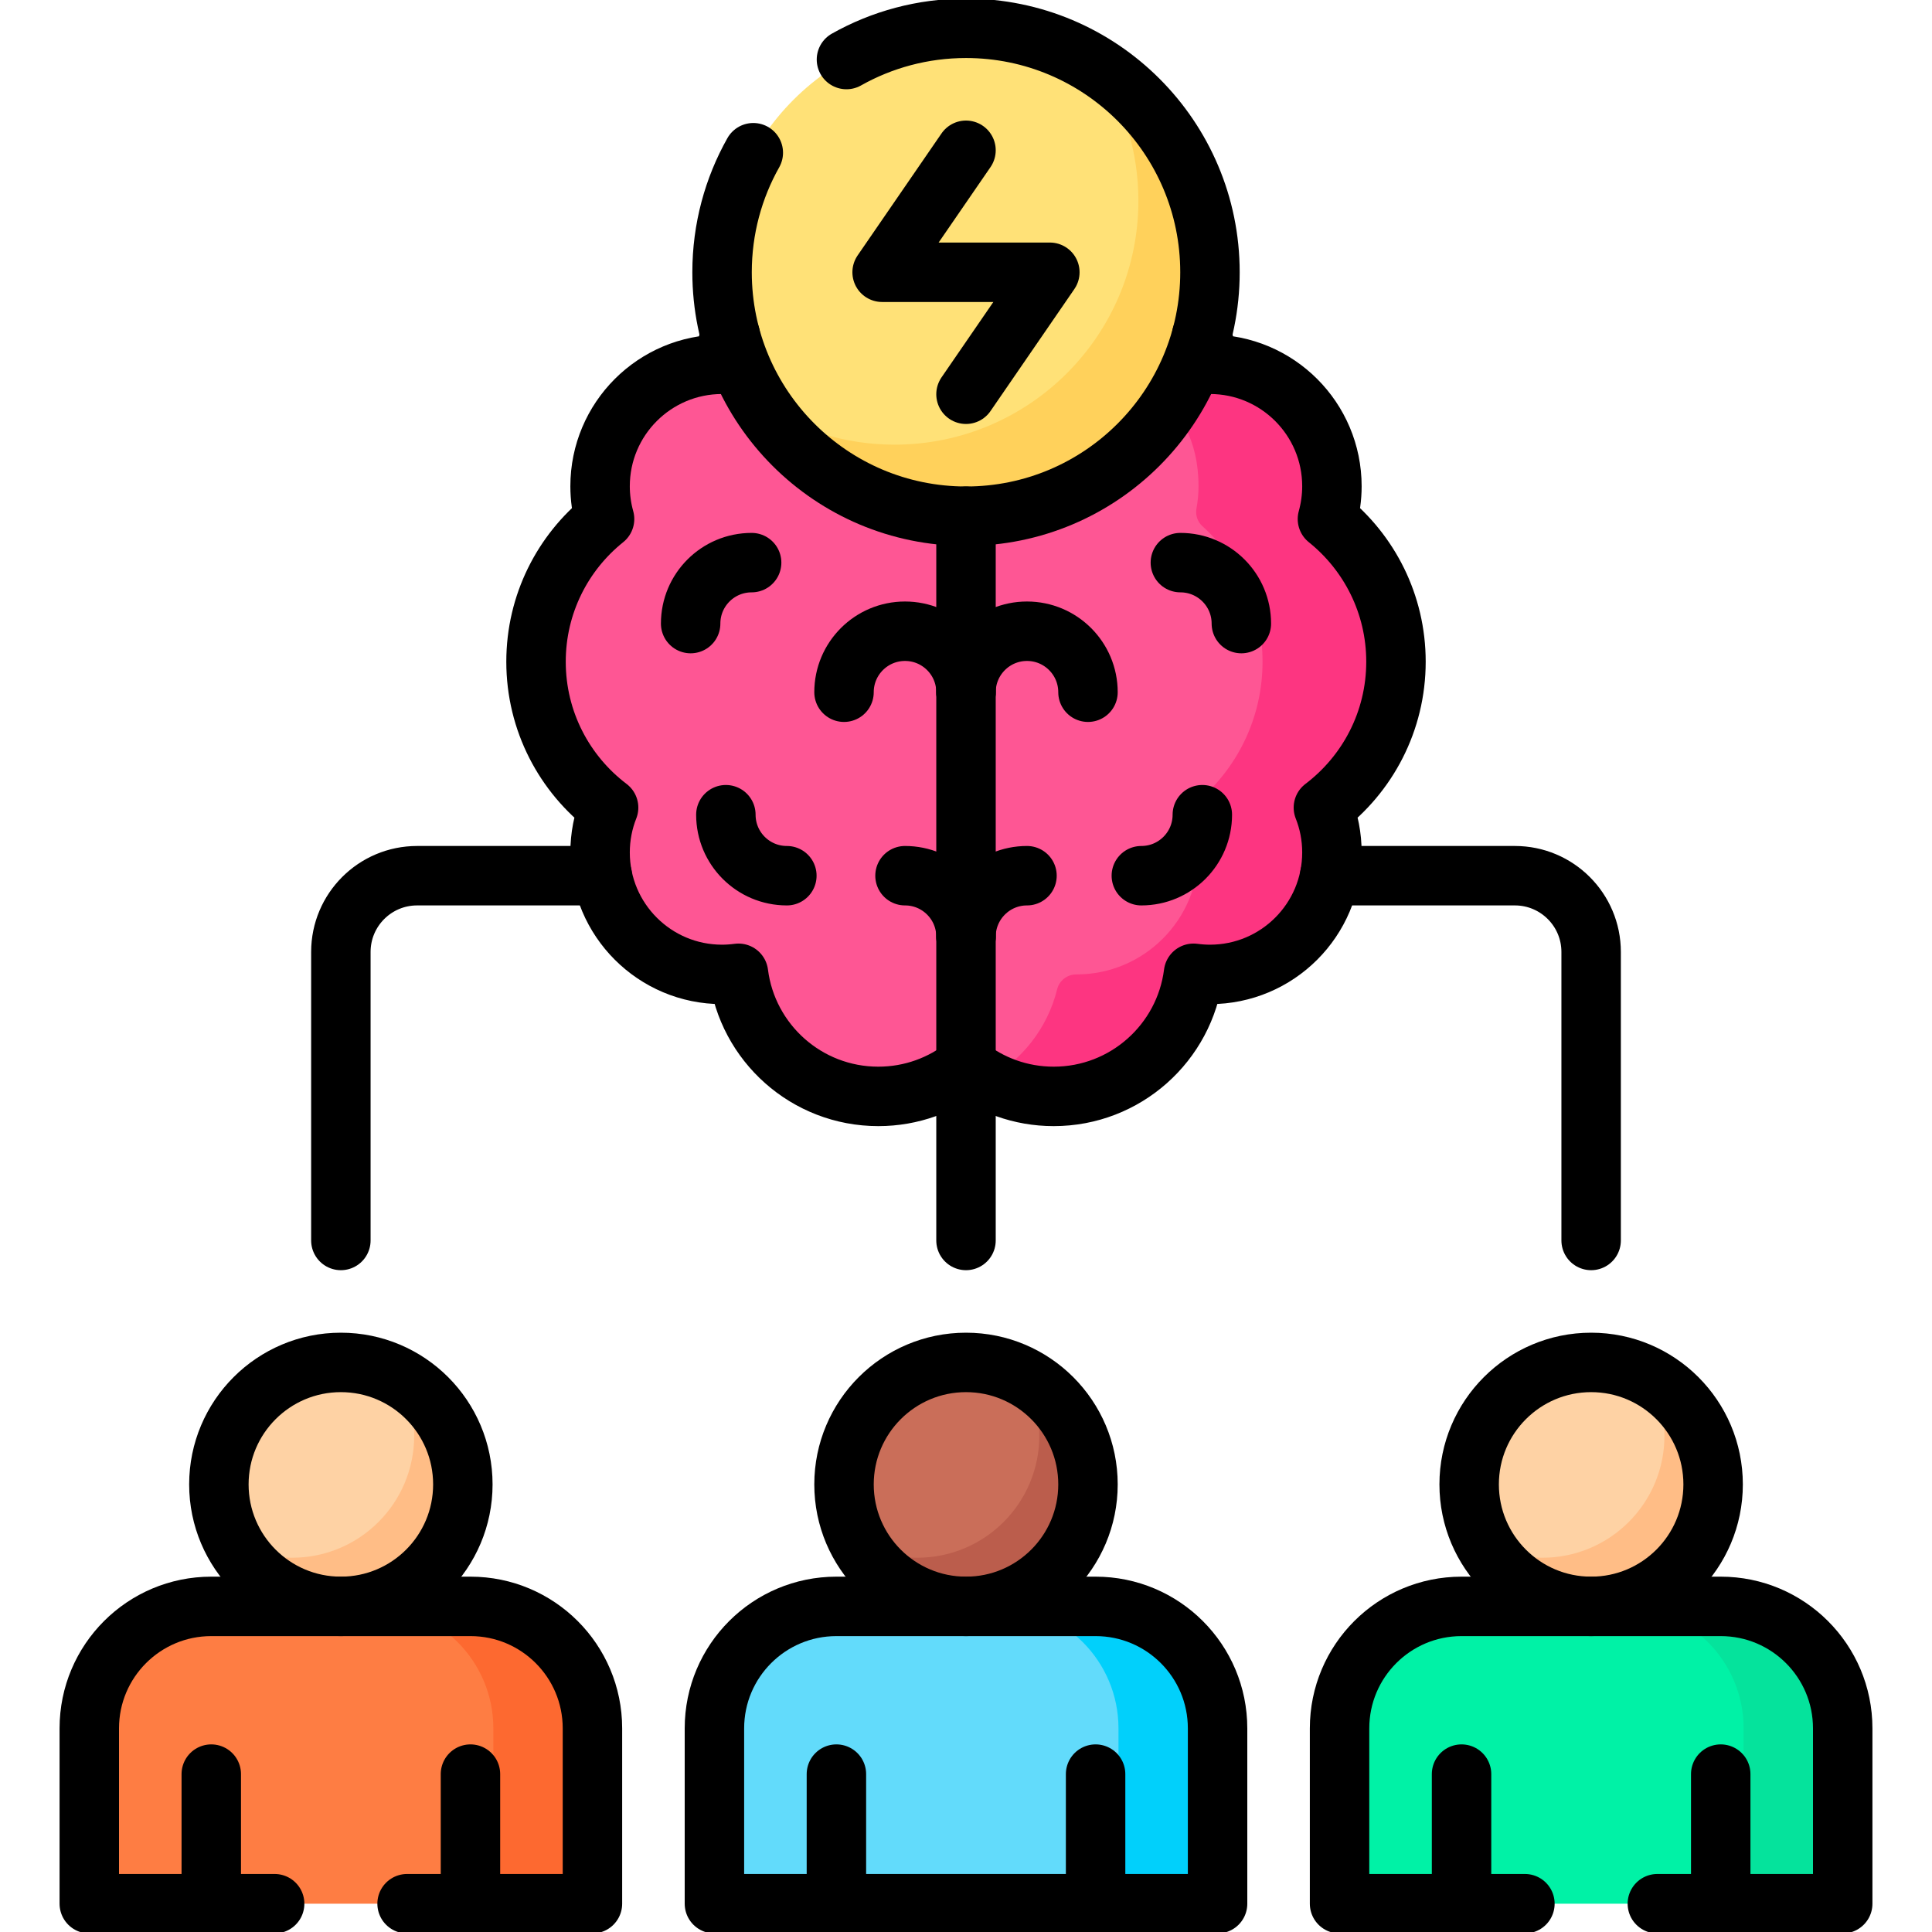 <svg width="65" height="65" viewBox="0 0 65 65" fill="none" xmlns="http://www.w3.org/2000/svg">
<g clip-path="url(#clip0_762_318)">
<path d="M32.5 54.045C34.766 54.045 36.604 52.208 36.604 49.941C36.604 47.675 34.766 45.837 32.5 45.837C30.234 45.837 28.396 47.675 28.396 49.941C28.396 52.208 30.234 54.045 32.5 54.045Z" fill="#CA6E59"/>
<path d="M34.466 46.338C34.785 46.922 34.967 47.592 34.967 48.304C34.967 50.571 33.13 52.408 30.863 52.408C30.151 52.408 29.481 52.226 28.897 51.907C29.594 53.181 30.946 54.045 32.5 54.045C34.767 54.045 36.604 52.207 36.604 49.941C36.604 48.387 35.74 47.035 34.466 46.338Z" fill="#BB5D4C"/>
<path d="M40.964 64.048H24.036V58.149C24.036 55.882 25.873 54.045 28.14 54.045H36.86C39.127 54.045 40.964 55.882 40.964 58.149L40.964 64.048Z" fill="#62DBFB"/>
<path d="M36.86 54.045H33.526C35.793 54.045 37.63 55.882 37.63 58.149V64.048H40.964V58.149C40.964 55.882 39.127 54.045 36.86 54.045Z" fill="#01D0FB"/>
<path d="M11.468 54.045C13.735 54.045 15.572 52.208 15.572 49.941C15.572 47.675 13.735 45.837 11.468 45.837C9.202 45.837 7.364 47.675 7.364 49.941C7.364 52.208 9.202 54.045 11.468 54.045Z" fill="#FED2A4"/>
<path d="M13.434 46.338C13.753 46.922 13.935 47.592 13.935 48.304C13.935 50.571 12.098 52.408 9.831 52.408C9.119 52.408 8.449 52.226 7.865 51.907C8.562 53.181 9.914 54.045 11.468 54.045C13.735 54.045 15.572 52.207 15.572 49.941C15.572 48.387 14.708 47.035 13.434 46.338Z" fill="#FFBD86"/>
<path d="M19.932 64.048H3.004V58.149C3.004 55.882 4.841 54.045 7.108 54.045H15.828C18.095 54.045 19.932 55.882 19.932 58.149V64.048Z" fill="#FE7D43"/>
<path d="M15.828 54.045H12.494C14.761 54.045 16.598 55.882 16.598 58.149V64.048H19.932V58.149C19.932 55.882 18.095 54.045 15.828 54.045Z" fill="#FD6930"/>
<path d="M53.532 54.045C55.798 54.045 57.636 52.208 57.636 49.941C57.636 47.675 55.798 45.837 53.532 45.837C51.266 45.837 49.428 47.675 49.428 49.941C49.428 52.208 51.266 54.045 53.532 54.045Z" fill="#FED2A4"/>
<path d="M55.498 46.338C55.817 46.922 55.999 47.592 55.999 48.304C55.999 50.571 54.162 52.408 51.895 52.408C51.183 52.408 50.513 52.226 49.929 51.907C50.626 53.181 51.978 54.045 53.532 54.045C55.798 54.045 57.636 52.207 57.636 49.941C57.636 48.387 56.772 47.035 55.498 46.338Z" fill="#FFBD86"/>
<path d="M61.996 64.048H45.068V58.149C45.068 55.882 46.905 54.045 49.172 54.045H57.892C60.159 54.045 61.996 55.882 61.996 58.149V64.048Z" fill="#00F2A6"/>
<path d="M57.892 54.045H54.558C56.824 54.045 58.662 55.882 58.662 58.149V64.048H61.996V58.149C61.996 55.882 60.159 54.045 57.892 54.045Z" fill="#05E39C"/>
<path d="M46.965 22.263C46.965 20.321 46.065 18.59 44.66 17.462C44.758 17.111 44.811 16.741 44.811 16.359C44.811 14.092 42.974 12.255 40.708 12.255C40.693 12.255 40.678 12.256 40.663 12.256C40.351 9.939 38.366 8.151 35.962 8.151C34.596 8.151 33.366 8.73 32.5 9.654C31.634 8.73 30.404 8.151 29.037 8.151C26.634 8.151 24.649 9.939 24.337 12.256C24.322 12.256 24.307 12.255 24.292 12.255C22.026 12.255 20.189 14.093 20.189 16.359C20.189 16.741 20.242 17.111 20.34 17.462C18.935 18.59 18.035 20.321 18.035 22.263C18.035 24.267 18.993 26.047 20.476 27.171C20.291 27.638 20.189 28.147 20.189 28.68C20.189 30.946 22.026 32.783 24.292 32.783C24.48 32.783 24.664 32.77 24.845 32.745C25.142 35.081 27.134 36.887 29.55 36.887C30.666 36.887 31.69 36.501 32.5 35.858C33.31 36.501 34.335 36.887 35.45 36.887C37.866 36.887 39.859 35.081 40.155 32.745C40.336 32.77 40.52 32.783 40.708 32.783C42.974 32.783 44.812 30.946 44.812 28.68C44.812 28.147 44.709 27.638 44.524 27.171C46.007 26.047 46.965 24.267 46.965 22.263Z" fill="#FE5694"/>
<path d="M46.965 22.263C46.965 20.321 46.065 18.59 44.66 17.462C44.758 17.111 44.811 16.741 44.811 16.359C44.811 14.092 42.974 12.255 40.708 12.255C40.693 12.255 40.678 12.256 40.663 12.256C40.351 9.939 38.366 8.151 35.963 8.151C35.151 8.151 34.388 8.357 33.72 8.717C34.901 9.353 35.781 10.474 36.094 11.815C36.154 12.072 36.365 12.264 36.626 12.305C37.701 12.473 40.323 13.206 40.323 16.359C40.323 16.614 40.299 16.863 40.254 17.105C40.214 17.325 40.285 17.549 40.45 17.699C41.694 18.826 42.477 20.453 42.477 22.263C42.477 24.111 41.662 25.768 40.373 26.896C40.182 27.063 40.1 27.322 40.169 27.566C40.269 27.92 40.323 28.293 40.323 28.679C40.323 30.946 38.485 32.783 36.219 32.783C36.217 32.783 36.215 32.783 36.213 32.783C35.906 32.783 35.64 32.987 35.566 33.285C35.241 34.599 34.369 35.696 33.206 36.322C33.874 36.682 34.637 36.887 35.449 36.887C37.865 36.887 39.858 35.081 40.155 32.745C40.336 32.77 40.52 32.783 40.708 32.783C42.974 32.783 44.811 30.946 44.811 28.68C44.811 28.147 44.709 27.638 44.524 27.171C46.007 26.047 46.965 24.267 46.965 22.263Z" fill="#FD3581"/>
<path d="M32.5 17.367C37.033 17.367 40.708 13.693 40.708 9.16C40.708 4.627 37.033 0.952 32.5 0.952C27.967 0.952 24.293 4.627 24.293 9.16C24.293 13.693 27.967 17.367 32.5 17.367Z" fill="#FFE177"/>
<path d="M36.973 2.28C37.811 3.566 38.3 5.102 38.3 6.752C38.3 11.285 34.626 14.96 30.093 14.96C28.442 14.96 26.907 14.471 25.62 13.633C27.084 15.88 29.618 17.367 32.5 17.367C37.033 17.367 40.708 13.693 40.708 9.16C40.708 6.277 39.221 3.744 36.973 2.28Z" fill="#FFD15B"/>
<path d="M36.86 64.048V59.688" stroke="black" stroke-width="2" stroke-miterlimit="10" stroke-linecap="round" stroke-linejoin="round"/>
<path d="M28.14 64.048V59.688" stroke="black" stroke-width="2" stroke-miterlimit="10" stroke-linecap="round" stroke-linejoin="round"/>
<path d="M32.5 54.045C34.766 54.045 36.604 52.208 36.604 49.941C36.604 47.675 34.766 45.837 32.5 45.837C30.234 45.837 28.396 47.675 28.396 49.941C28.396 52.208 30.234 54.045 32.5 54.045Z" stroke="black" stroke-width="2" stroke-miterlimit="10" stroke-linecap="round" stroke-linejoin="round"/>
<path d="M40.964 64.048H24.036V58.149C24.036 55.882 25.873 54.045 28.14 54.045H36.86C39.127 54.045 40.964 55.882 40.964 58.149L40.964 64.048Z" stroke="black" stroke-width="2" stroke-miterlimit="10" stroke-linecap="round" stroke-linejoin="round"/>
<path d="M15.828 64.048V59.688" stroke="black" stroke-width="2" stroke-miterlimit="10" stroke-linecap="round" stroke-linejoin="round"/>
<path d="M7.108 64.048V59.688" stroke="black" stroke-width="2" stroke-miterlimit="10" stroke-linecap="round" stroke-linejoin="round"/>
<path d="M11.468 54.045C13.735 54.045 15.572 52.208 15.572 49.941C15.572 47.675 13.735 45.837 11.468 45.837C9.202 45.837 7.364 47.675 7.364 49.941C7.364 52.208 9.202 54.045 11.468 54.045Z" stroke="black" stroke-width="2" stroke-miterlimit="10" stroke-linecap="round" stroke-linejoin="round"/>
<path d="M13.696 64.048H19.932V58.148C19.932 55.882 18.095 54.045 15.829 54.045H7.108C4.842 54.045 3.004 55.882 3.004 58.148V64.048H9.24" stroke="black" stroke-width="2" stroke-miterlimit="10" stroke-linecap="round" stroke-linejoin="round"/>
<path d="M57.892 64.048V59.688" stroke="black" stroke-width="2" stroke-miterlimit="10" stroke-linecap="round" stroke-linejoin="round"/>
<path d="M49.172 64.048V59.688" stroke="black" stroke-width="2" stroke-miterlimit="10" stroke-linecap="round" stroke-linejoin="round"/>
<path d="M53.532 54.045C55.798 54.045 57.636 52.208 57.636 49.941C57.636 47.675 55.798 45.837 53.532 45.837C51.266 45.837 49.428 47.675 49.428 49.941C49.428 52.208 51.266 54.045 53.532 54.045Z" stroke="black" stroke-width="2" stroke-miterlimit="10" stroke-linecap="round" stroke-linejoin="round"/>
<path d="M55.76 64.048H61.996V58.148C61.996 55.882 60.158 54.045 57.892 54.045H49.172C46.905 54.045 45.068 55.882 45.068 58.148V64.048H51.304" stroke="black" stroke-width="2" stroke-miterlimit="10" stroke-linecap="round" stroke-linejoin="round"/>
<path d="M40.428 11.291C40.538 11.6 40.619 11.923 40.664 12.257C40.678 12.257 40.692 12.256 40.708 12.256C42.974 12.256 44.811 14.093 44.811 16.359C44.811 16.741 44.757 17.111 44.66 17.462C46.065 18.589 46.966 20.321 46.966 22.262C46.966 24.267 46.007 26.047 44.524 27.171C44.709 27.638 44.811 28.147 44.811 28.68C44.811 30.946 42.974 32.783 40.708 32.783C40.52 32.783 40.336 32.769 40.155 32.745C39.859 35.081 37.866 36.887 35.45 36.887C34.334 36.887 33.31 36.501 32.5 35.857C31.689 36.501 30.666 36.887 29.55 36.887C27.134 36.887 25.141 35.081 24.845 32.745C24.664 32.769 24.48 32.783 24.292 32.783C22.026 32.783 20.189 30.946 20.189 28.68C20.189 28.148 20.291 27.638 20.476 27.171C18.993 26.047 18.034 24.267 18.034 22.262C18.034 20.321 18.934 18.589 20.34 17.462C20.242 17.111 20.189 16.741 20.189 16.359C20.189 14.093 22.026 12.256 24.293 12.256C24.308 12.256 24.322 12.257 24.336 12.257C24.381 11.924 24.462 11.6 24.572 11.291" stroke="black" stroke-width="2" stroke-miterlimit="10" stroke-linecap="round" stroke-linejoin="round"/>
<path d="M32.5 17.367V35.858" stroke="black" stroke-width="2" stroke-miterlimit="10" stroke-linecap="round" stroke-linejoin="round"/>
<path d="M32.5 23.289C32.5 22.156 33.419 21.237 34.552 21.237C35.685 21.237 36.604 22.156 36.604 23.289" stroke="black" stroke-width="2" stroke-miterlimit="10" stroke-linecap="round" stroke-linejoin="round"/>
<path d="M32.5 31.514C32.5 30.381 33.419 29.462 34.552 29.462" stroke="black" stroke-width="2" stroke-miterlimit="10" stroke-linecap="round" stroke-linejoin="round"/>
<path d="M39.712 18.929C40.846 18.929 41.764 19.847 41.764 20.98" stroke="black" stroke-width="2" stroke-miterlimit="10" stroke-linecap="round" stroke-linejoin="round"/>
<path d="M40.451 27.41C40.451 28.544 39.532 29.462 38.399 29.462" stroke="black" stroke-width="2" stroke-miterlimit="10" stroke-linecap="round" stroke-linejoin="round"/>
<path d="M32.5 23.289C32.5 22.156 31.581 21.237 30.448 21.237C29.315 21.237 28.396 22.156 28.396 23.289" stroke="black" stroke-width="2" stroke-miterlimit="10" stroke-linecap="round" stroke-linejoin="round"/>
<path d="M32.5 31.514C32.5 30.381 31.581 29.462 30.448 29.462" stroke="black" stroke-width="2" stroke-miterlimit="10" stroke-linecap="round" stroke-linejoin="round"/>
<path d="M25.288 18.929C24.154 18.929 23.236 19.847 23.236 20.98" stroke="black" stroke-width="2" stroke-miterlimit="10" stroke-linecap="round" stroke-linejoin="round"/>
<path d="M24.421 27.41C24.421 28.544 25.339 29.462 26.473 29.462" stroke="black" stroke-width="2" stroke-miterlimit="10" stroke-linecap="round" stroke-linejoin="round"/>
<path d="M28.478 2.003C29.666 1.334 31.039 0.952 32.5 0.952C37.033 0.952 40.708 4.626 40.708 9.16C40.708 13.693 37.033 17.367 32.5 17.367C27.966 17.367 24.293 13.693 24.293 9.16C24.293 7.698 24.675 6.326 25.344 5.138" stroke="black" stroke-width="2" stroke-miterlimit="10" stroke-linecap="round" stroke-linejoin="round"/>
<path d="M32.5 5.056L29.678 9.16H35.321L32.5 13.264" stroke="black" stroke-width="2" stroke-miterlimit="10" stroke-linecap="round" stroke-linejoin="round"/>
<path d="M32.5 41.734V35.858" stroke="black" stroke-width="2" stroke-miterlimit="10" stroke-linecap="round" stroke-linejoin="round"/>
<path d="M11.468 41.734V32.027C11.468 30.611 12.616 29.462 14.033 29.462H20.264" stroke="black" stroke-width="2" stroke-miterlimit="10" stroke-linecap="round" stroke-linejoin="round"/>
<path d="M53.532 41.734V32.027C53.532 30.611 52.383 29.462 50.967 29.462H44.736" stroke="black" stroke-width="2" stroke-miterlimit="10" stroke-linecap="round" stroke-linejoin="round"/>
</g>
<defs>
<clipPath id="clip0_762_318">
<rect width="65" height="65" fill="white"/>
</clipPath>
</defs>
</svg>
